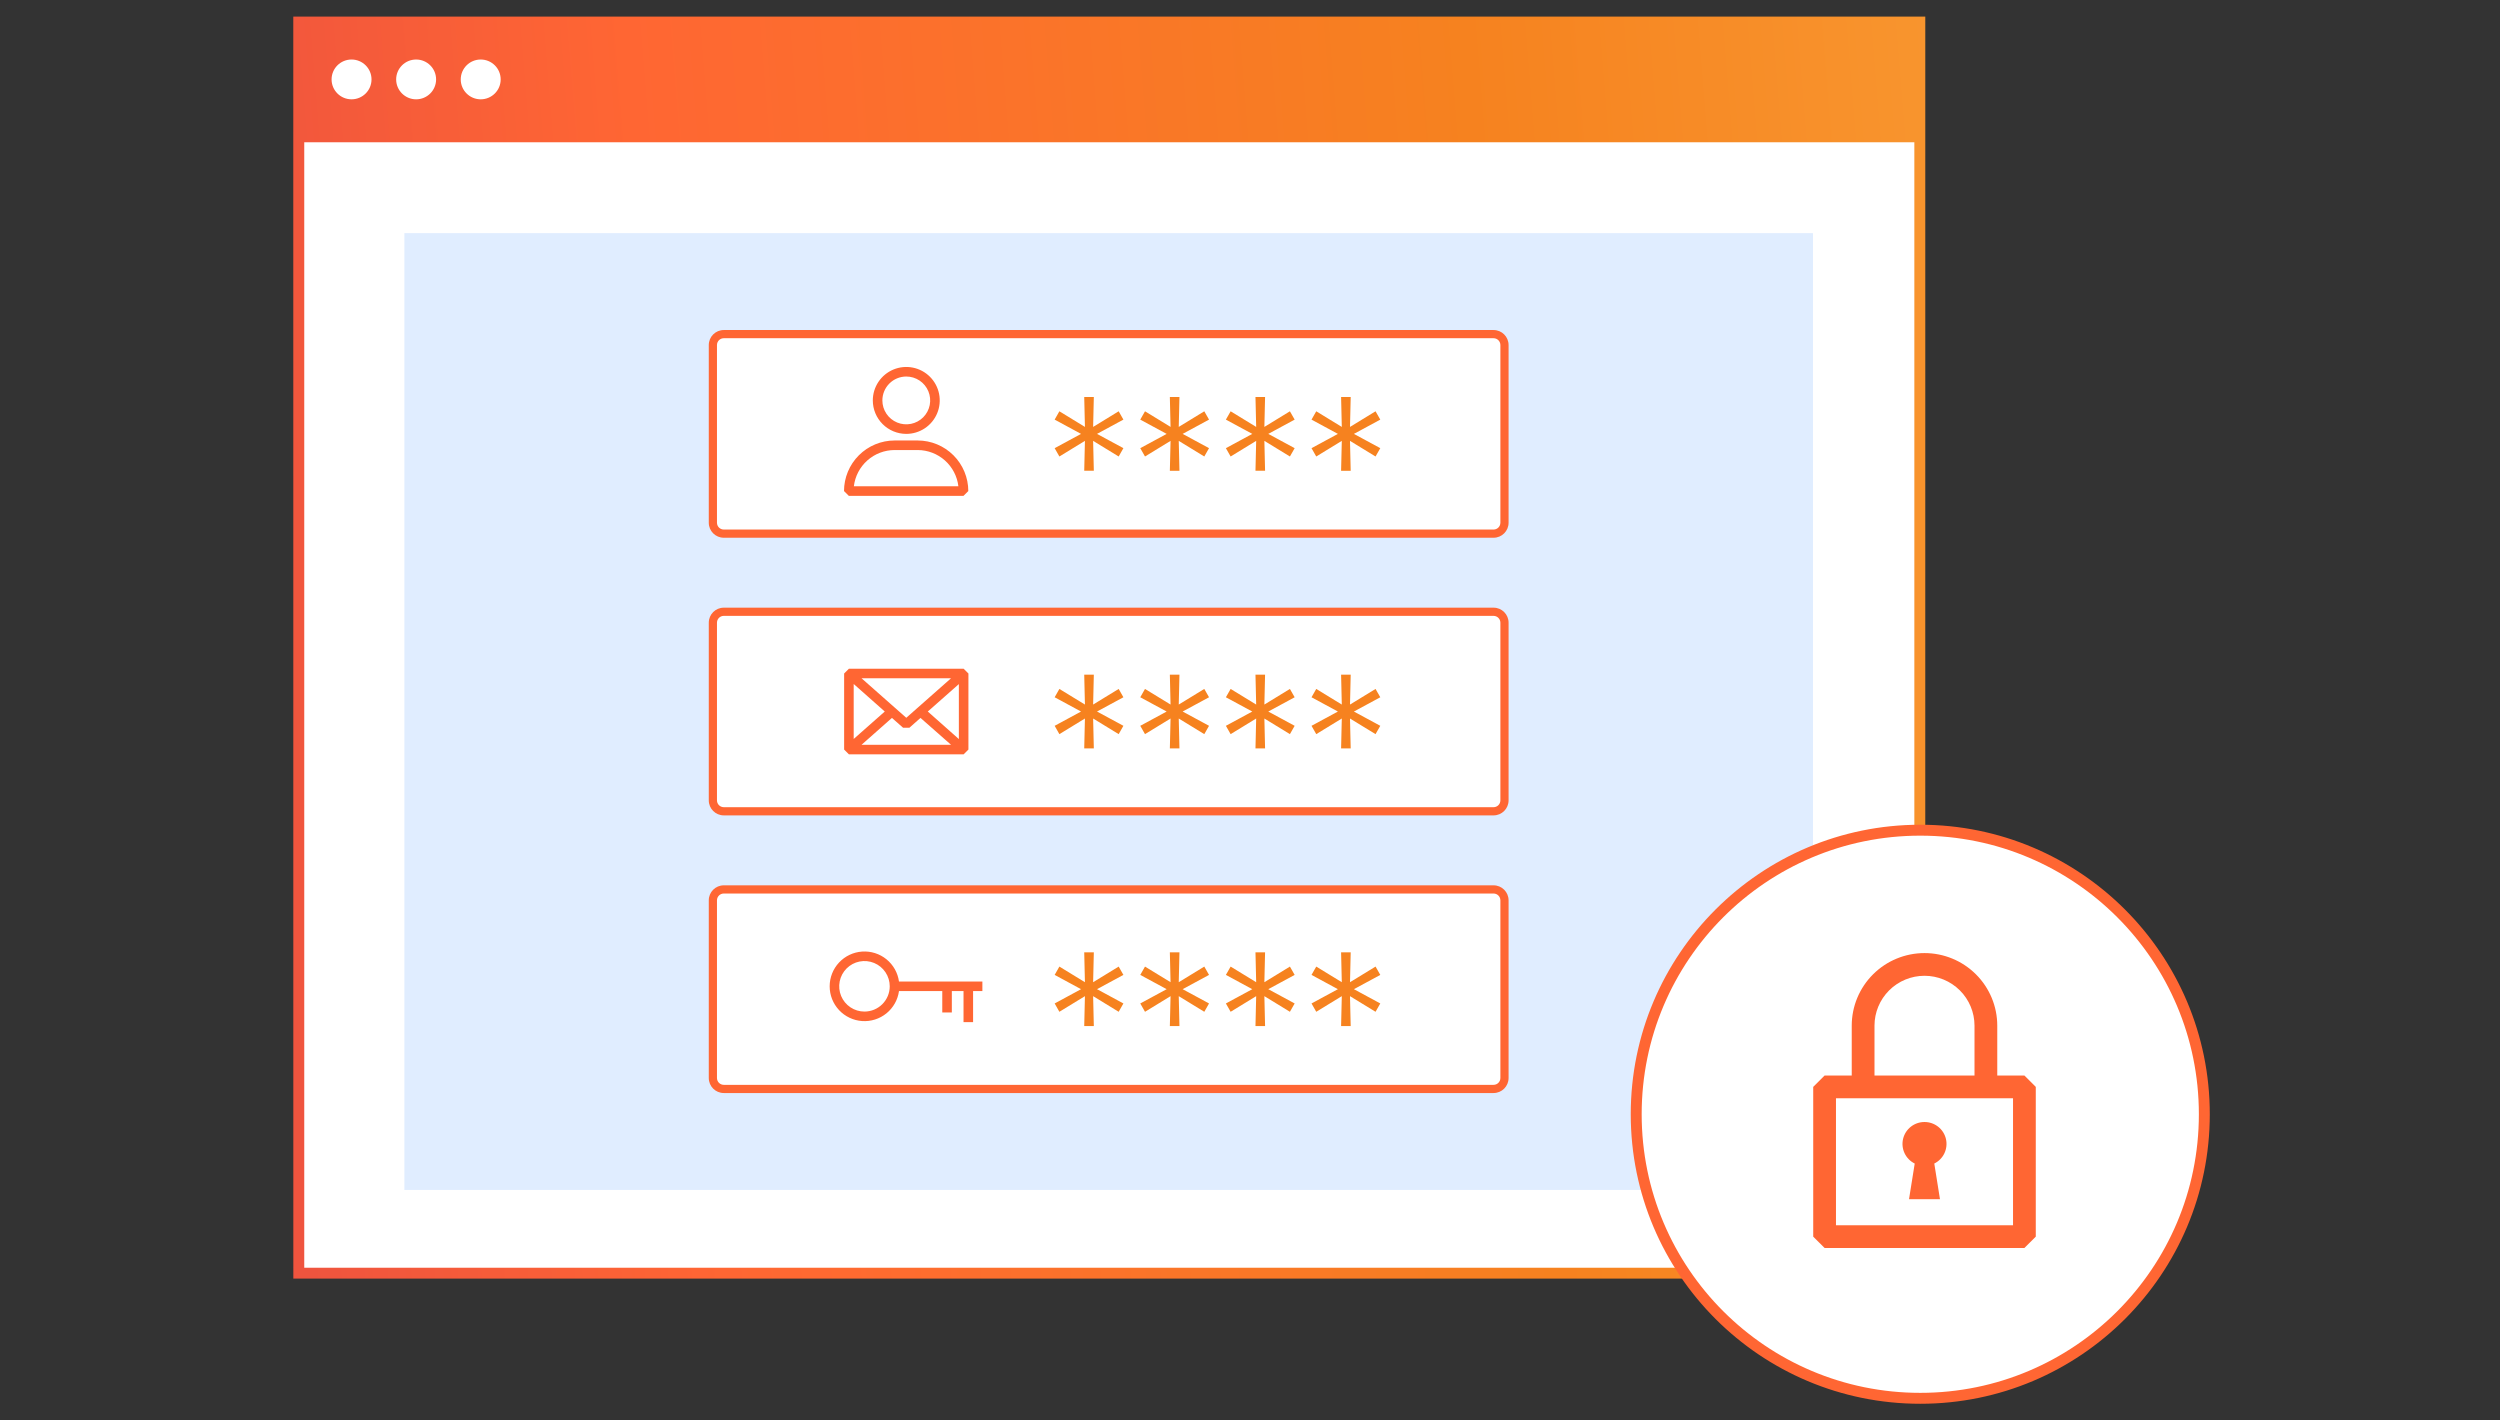 <svg width="741" height="421" viewBox="0 0 741 421" fill="none" xmlns="http://www.w3.org/2000/svg">
<rect x="0" y="0" width="741" height="421" fill="#333333" stroke="none"/>
<path d="M569.03 6.55H88.564V377.371H569.03V6.55Z" fill="white"/>
<path d="M570.657 4.921H86.928L86.941 378.984H570.646L570.657 4.921ZM567.413 375.751H90.18V42.159H567.413V375.751Z" fill="url(#paint0_linear_2135_978)"/>
<path d="M104.199 29.438C107.467 29.438 110.117 26.797 110.117 23.539C110.117 20.281 107.467 17.64 104.199 17.64C100.93 17.64 98.281 20.281 98.281 23.539C98.281 26.797 100.93 29.438 104.199 29.438Z" fill="white"/>
<path d="M123.34 29.438C126.609 29.438 129.258 26.797 129.258 23.539C129.258 20.281 126.609 17.64 123.34 17.64C120.072 17.64 117.422 20.281 117.422 23.539C117.422 26.797 120.072 29.438 123.34 29.438Z" fill="white"/>
<path d="M142.482 29.438C145.751 29.438 148.4 26.797 148.4 23.539C148.4 20.281 145.751 17.64 142.482 17.64C139.214 17.64 136.564 20.281 136.564 23.539C136.564 26.797 139.214 29.438 142.482 29.438Z" fill="white"/>
<path d="M537.367 69.1H119.857V352.696H537.367V69.1Z" fill="#E0EDFF"/>
<path d="M442.689 263.624H214.535C212.747 263.624 211.297 265.074 211.297 266.863V319.523C211.297 321.312 212.747 322.762 214.535 322.762H442.689C444.478 322.762 445.928 321.312 445.928 319.523V266.863C445.928 265.074 444.478 263.624 442.689 263.624Z" fill="white"/>
<path fill-rule="evenodd" clip-rule="evenodd" d="M210.082 266.863C210.082 264.403 212.076 262.41 214.535 262.41H442.689C445.149 262.41 447.142 264.403 447.142 266.863V319.523C447.142 321.983 445.149 323.976 442.689 323.976H214.535C212.076 323.976 210.082 321.983 210.082 319.523V266.863ZM214.535 264.839C213.417 264.839 212.511 265.745 212.511 266.863V319.523C212.511 320.641 213.417 321.547 214.535 321.547H442.689C443.807 321.547 444.713 320.641 444.713 319.523V266.863C444.713 265.745 443.807 264.839 442.689 264.839H214.535Z" fill="#FF6633"/>
<path d="M321.573 295.261L314 299.893L312.6 297.426L320.42 293.194L312.6 288.962L314 286.495L321.573 291.126L321.365 282.263H324.211L324.002 291.126L331.575 286.494L332.975 288.96L325.155 293.192L332.975 297.425L331.575 299.893L324.002 295.261L324.211 304.124H321.365L321.573 295.261Z" fill="#F6821F"/>
<path d="M346.952 295.261L339.379 299.894L337.975 297.427L345.795 293.195L337.975 288.963L339.379 286.496L346.952 291.125L346.743 282.262H349.59L349.381 291.125L356.952 286.494L358.357 288.961L350.537 293.193L358.357 297.425L356.953 299.894L349.381 295.263L349.59 304.126H346.744L346.952 295.261Z" fill="#F6821F"/>
<path d="M372.331 295.261L364.76 299.893L363.354 297.426L371.174 293.194L363.354 288.962L364.76 286.495L372.331 291.126L372.122 282.263H374.969L374.76 291.126L382.331 286.495L383.737 288.962L375.917 293.194L383.737 297.426L382.331 299.893L374.76 295.261L374.969 304.124H372.122L372.331 295.261Z" fill="#F6821F"/>
<path d="M397.709 295.261L390.137 299.893L388.732 297.426L396.552 293.194L388.732 288.962L390.137 286.495L397.709 291.126L397.5 282.263H400.35L400.141 291.126L407.713 286.495L409.118 288.962L401.298 293.194L409.118 297.426L407.71 299.893L400.138 295.262L400.347 304.125H397.5L397.709 295.261Z" fill="#F6821F"/>
<g clip-path="url(#clip0_2135_978)">
<path d="M291.177 290.926H266.459C266.101 288.336 264.772 285.979 262.743 284.33C260.713 282.682 258.133 281.865 255.525 282.045C252.916 282.225 250.473 283.388 248.689 285.299C246.905 287.211 245.913 289.728 245.913 292.343C245.913 294.957 246.905 297.475 248.689 299.386C250.473 301.297 252.916 302.46 255.525 302.64C258.133 302.82 260.713 302.004 262.743 300.355C264.772 298.707 266.101 296.35 266.459 293.76H279.29V300.093H282.123V293.76H285.588V302.969H288.421V293.76H291.177V290.926ZM256.236 299.831C254.755 299.832 253.307 299.394 252.074 298.572C250.842 297.75 249.881 296.581 249.313 295.213C248.745 293.845 248.596 292.339 248.884 290.886C249.172 289.433 249.885 288.098 250.932 287.05C251.979 286.002 253.313 285.288 254.766 284.999C256.219 284.709 257.725 284.857 259.093 285.424C260.462 285.99 261.632 286.95 262.455 288.182C263.278 289.413 263.718 290.861 263.718 292.343C263.716 294.327 262.927 296.229 261.525 297.633C260.122 299.037 258.221 299.827 256.236 299.831Z" fill="#FF6633"/>
</g>
<path d="M442.689 181.33H214.535C212.747 181.33 211.297 182.78 211.297 184.568V237.229C211.297 239.017 212.747 240.467 214.535 240.467H442.689C444.478 240.467 445.928 239.017 445.928 237.229V184.568C445.928 182.78 444.478 181.33 442.689 181.33Z" fill="white"/>
<path fill-rule="evenodd" clip-rule="evenodd" d="M210.082 184.567C210.082 182.108 212.076 180.114 214.535 180.114H442.689C445.149 180.114 447.142 182.108 447.142 184.567V237.227C447.142 239.687 445.149 241.681 442.689 241.681H214.535C212.076 241.681 210.082 239.687 210.082 237.227V184.567ZM214.535 182.543C213.417 182.543 212.511 183.449 212.511 184.567V237.227C212.511 238.345 213.417 239.252 214.535 239.252H442.689C443.807 239.252 444.713 238.345 444.713 237.227V184.567C444.713 183.449 443.807 182.543 442.689 182.543H214.535Z" fill="#FF6633"/>
<path d="M321.573 212.966L314 217.599L312.6 215.132L320.42 210.9L312.6 206.668L314 204.201L321.573 208.832L321.365 199.969H324.211L324.002 208.832L331.575 204.199L332.975 206.666L325.155 210.898L332.975 215.13L331.575 217.599L324.002 212.966L324.211 221.829H321.365L321.573 212.966Z" fill="#F6821F"/>
<path d="M346.952 212.966L339.379 217.599L337.975 215.132L345.795 210.9L337.975 206.667L339.379 204.201L346.952 208.83L346.743 199.967H349.59L349.381 208.83L356.952 204.199L358.357 206.666L350.537 210.898L358.357 215.13L356.953 217.599L349.381 212.968L349.59 221.831H346.744L346.952 212.966Z" fill="#F6821F"/>
<path d="M372.331 212.966L364.76 217.599L363.354 215.132L371.174 210.9L363.354 206.668L364.76 204.201L372.331 208.832L372.122 199.969H374.969L374.76 208.832L382.331 204.201L383.737 206.668L375.917 210.9L383.737 215.132L382.331 217.599L374.76 212.966L374.969 221.829H372.122L372.331 212.966Z" fill="#F6821F"/>
<path d="M397.709 212.966L390.137 217.599L388.732 215.132L396.552 210.9L388.732 206.668L390.137 204.201L397.709 208.832L397.5 199.969H400.35L400.141 208.832L407.713 204.201L409.118 206.668L401.298 210.9L409.118 215.132L407.71 217.599L400.138 212.968L400.347 221.831H397.5L397.709 212.966Z" fill="#F6821F"/>
<path d="M285.623 198.209H251.618L250.201 199.626V222.169L251.618 223.586H285.623L287.04 222.169V199.626L285.623 198.209ZM268.62 212.754L255.365 201.043H281.883L268.62 212.754ZM262.244 210.897L253.034 219.03V202.736L262.244 210.897ZM264.37 212.789L267.671 215.701H269.549L272.836 212.789L281.883 220.752H255.365L264.37 212.789ZM274.997 210.897L284.206 202.764V219.059L274.997 210.897Z" fill="#FF6633"/>
<path d="M442.689 99.035H214.535C212.747 99.035 211.297 100.485 211.297 102.273V154.934C211.297 156.722 212.747 158.172 214.535 158.172H442.689C444.478 158.172 445.928 156.722 445.928 154.934V102.273C445.928 100.485 444.478 99.035 442.689 99.035Z" fill="white"/>
<path fill-rule="evenodd" clip-rule="evenodd" d="M210.082 102.273C210.082 99.814 212.076 97.82 214.535 97.82H442.689C445.149 97.82 447.142 99.814 447.142 102.273V154.934C447.142 157.393 445.149 159.387 442.689 159.387H214.535C212.076 159.387 210.082 157.393 210.082 154.934V102.273ZM214.535 100.249C213.417 100.249 212.511 101.156 212.511 102.273V154.934C212.511 156.052 213.417 156.958 214.535 156.958H442.689C443.807 156.958 444.713 156.052 444.713 154.934V102.273C444.713 101.156 443.807 100.249 442.689 100.249H214.535Z" fill="#FF6633"/>
<path d="M321.573 130.672L314 135.305L312.6 132.838L320.42 128.606L312.6 124.374L314 121.907L321.573 126.538L321.365 117.675H324.211L324.002 126.538L331.575 121.905L332.975 124.372L325.155 128.604L332.975 132.836L331.575 135.305L324.002 130.672L324.211 139.535H321.365L321.573 130.672Z" fill="#F6821F"/>
<path d="M346.952 130.672L339.379 135.305L337.975 132.838L345.795 128.606L337.975 124.374L339.379 121.907L346.952 126.536L346.743 117.673H349.59L349.381 126.536L356.952 121.905L358.357 124.372L350.537 128.604L358.357 132.836L356.953 135.305L349.381 130.674L349.59 139.537H346.744L346.952 130.672Z" fill="#F6821F"/>
<path d="M372.331 130.672L364.76 135.305L363.354 132.838L371.174 128.606L363.354 124.374L364.76 121.907L372.331 126.538L372.122 117.675H374.969L374.76 126.538L382.331 121.907L383.737 124.374L375.917 128.606L383.737 132.838L382.331 135.305L374.76 130.672L374.969 139.535H372.122L372.331 130.672Z" fill="#F6821F"/>
<path d="M397.709 130.672L390.137 135.305L388.732 132.838L396.552 128.606L388.732 124.374L390.137 121.907L397.709 126.538L397.5 117.675H400.35L400.141 126.538L407.713 121.907L409.118 124.374L401.298 128.606L409.118 132.838L407.71 135.305L400.138 130.674L400.347 139.537H397.5L397.709 130.672Z" fill="#F6821F"/>
<g clip-path="url(#clip1_2135_978)">
<path d="M272.021 130.56H265.163C261.188 130.563 257.376 132.144 254.565 134.954C251.753 137.764 250.171 141.575 250.165 145.55L251.582 146.967H285.588L287.005 145.55C286.999 141.578 285.419 137.769 282.61 134.959C279.802 132.149 275.994 130.567 272.021 130.56ZM253.084 144.134C253.436 141.176 254.859 138.45 257.085 136.471C259.311 134.492 262.185 133.397 265.163 133.393H272.021C274.993 133.405 277.859 134.504 280.077 136.482C282.295 138.461 283.714 141.182 284.065 144.134H253.084Z" fill="#FF6633"/>
<path d="M268.62 128.604C270.582 128.604 272.5 128.023 274.131 126.933C275.762 125.843 277.033 124.294 277.784 122.482C278.534 120.669 278.731 118.675 278.348 116.751C277.965 114.827 277.021 113.06 275.634 111.673C274.246 110.285 272.479 109.341 270.555 108.958C268.631 108.575 266.637 108.772 264.825 109.523C263.012 110.273 261.463 111.545 260.373 113.176C259.284 114.807 258.702 116.724 258.702 118.686C258.702 121.316 259.747 123.839 261.607 125.699C263.467 127.559 265.99 128.604 268.62 128.604ZM268.62 111.601C270.021 111.601 271.391 112.017 272.556 112.795C273.721 113.574 274.629 114.68 275.165 115.975C275.702 117.269 275.842 118.694 275.569 120.068C275.295 121.442 274.621 122.705 273.63 123.695C272.639 124.686 271.377 125.361 270.002 125.634C268.628 125.908 267.204 125.767 265.909 125.231C264.615 124.695 263.508 123.787 262.73 122.622C261.951 121.457 261.536 120.087 261.536 118.686C261.536 116.807 262.282 115.005 263.611 113.676C264.939 112.348 266.741 111.601 268.62 111.601Z" fill="#FF6633"/>
</g>
<path d="M569.167 414.46C615.667 414.46 653.363 376.764 653.363 330.264C653.363 283.764 615.667 246.068 569.167 246.068C522.667 246.068 484.972 283.764 484.972 330.264C484.972 376.764 522.667 414.46 569.167 414.46Z" fill="white"/>
<path fill-rule="evenodd" clip-rule="evenodd" d="M569.167 247.688C523.562 247.688 486.591 284.659 486.591 330.264C486.591 375.87 523.562 412.841 569.167 412.841C614.773 412.841 651.744 375.87 651.744 330.264C651.744 284.659 614.773 247.688 569.167 247.688ZM483.352 330.264C483.352 282.87 521.773 244.449 569.167 244.449C616.562 244.449 654.982 282.87 654.982 330.264C654.982 377.659 616.562 416.079 569.167 416.079C521.773 416.079 483.352 377.659 483.352 330.264Z" fill="#FF6633"/>
<path d="M600.033 318.789H591.989V304.005C591.989 298.3 589.717 292.829 585.672 288.795C581.628 284.76 576.142 282.494 570.422 282.494C564.701 282.494 559.216 284.76 555.171 288.795C551.126 292.829 548.854 298.3 548.854 304.005V318.789H540.81L537.438 322.153V366.538L540.81 369.902H600.033L603.405 366.538V322.153L600.033 318.789ZM555.599 304.005C555.599 300.085 557.161 296.324 559.94 293.552C562.72 290.779 566.49 289.222 570.422 289.222C574.353 289.222 578.123 290.779 580.903 293.552C583.682 296.324 585.244 300.085 585.244 304.005V318.789H555.599V304.005ZM596.66 363.174H544.183V325.517H596.66V363.174Z" fill="#FF6633"/>
<path d="M570.422 332.564C568.952 332.56 567.524 333.053 566.37 333.963C565.217 334.872 564.406 336.143 564.07 337.571C563.734 338.998 563.892 340.497 564.518 341.823C565.145 343.15 566.203 344.225 567.521 344.875L565.835 355.437H575.008L573.322 344.875C574.64 344.225 575.698 343.15 576.325 341.823C576.951 340.497 577.109 338.998 576.773 337.571C576.437 336.143 575.626 334.872 574.473 333.963C573.319 333.053 571.892 332.56 570.422 332.564Z" fill="#FF6633"/>
<defs>
<linearGradient id="paint0_linear_2135_978" x1="-171.35" y1="378.208" x2="1056.31" y2="278.84" gradientUnits="userSpaceOnUse">
<stop offset="0.005" stop-color="#CE2F55"/>
<stop offset="0.313" stop-color="#FF6633"/>
<stop offset="0.514" stop-color="#F6821F"/>
<stop offset="0.769" stop-color="#FBAD41"/>
</linearGradient>
<clipPath id="clip0_2135_978">
<rect width="45.341" height="45.341" fill="white" transform="translate(245.914 270.522)"/>
</clipPath>
<clipPath id="clip1_2135_978">
<rect width="45.341" height="45.341" fill="white" transform="translate(245.914 105.934)"/>
</clipPath>
</defs>
</svg>
